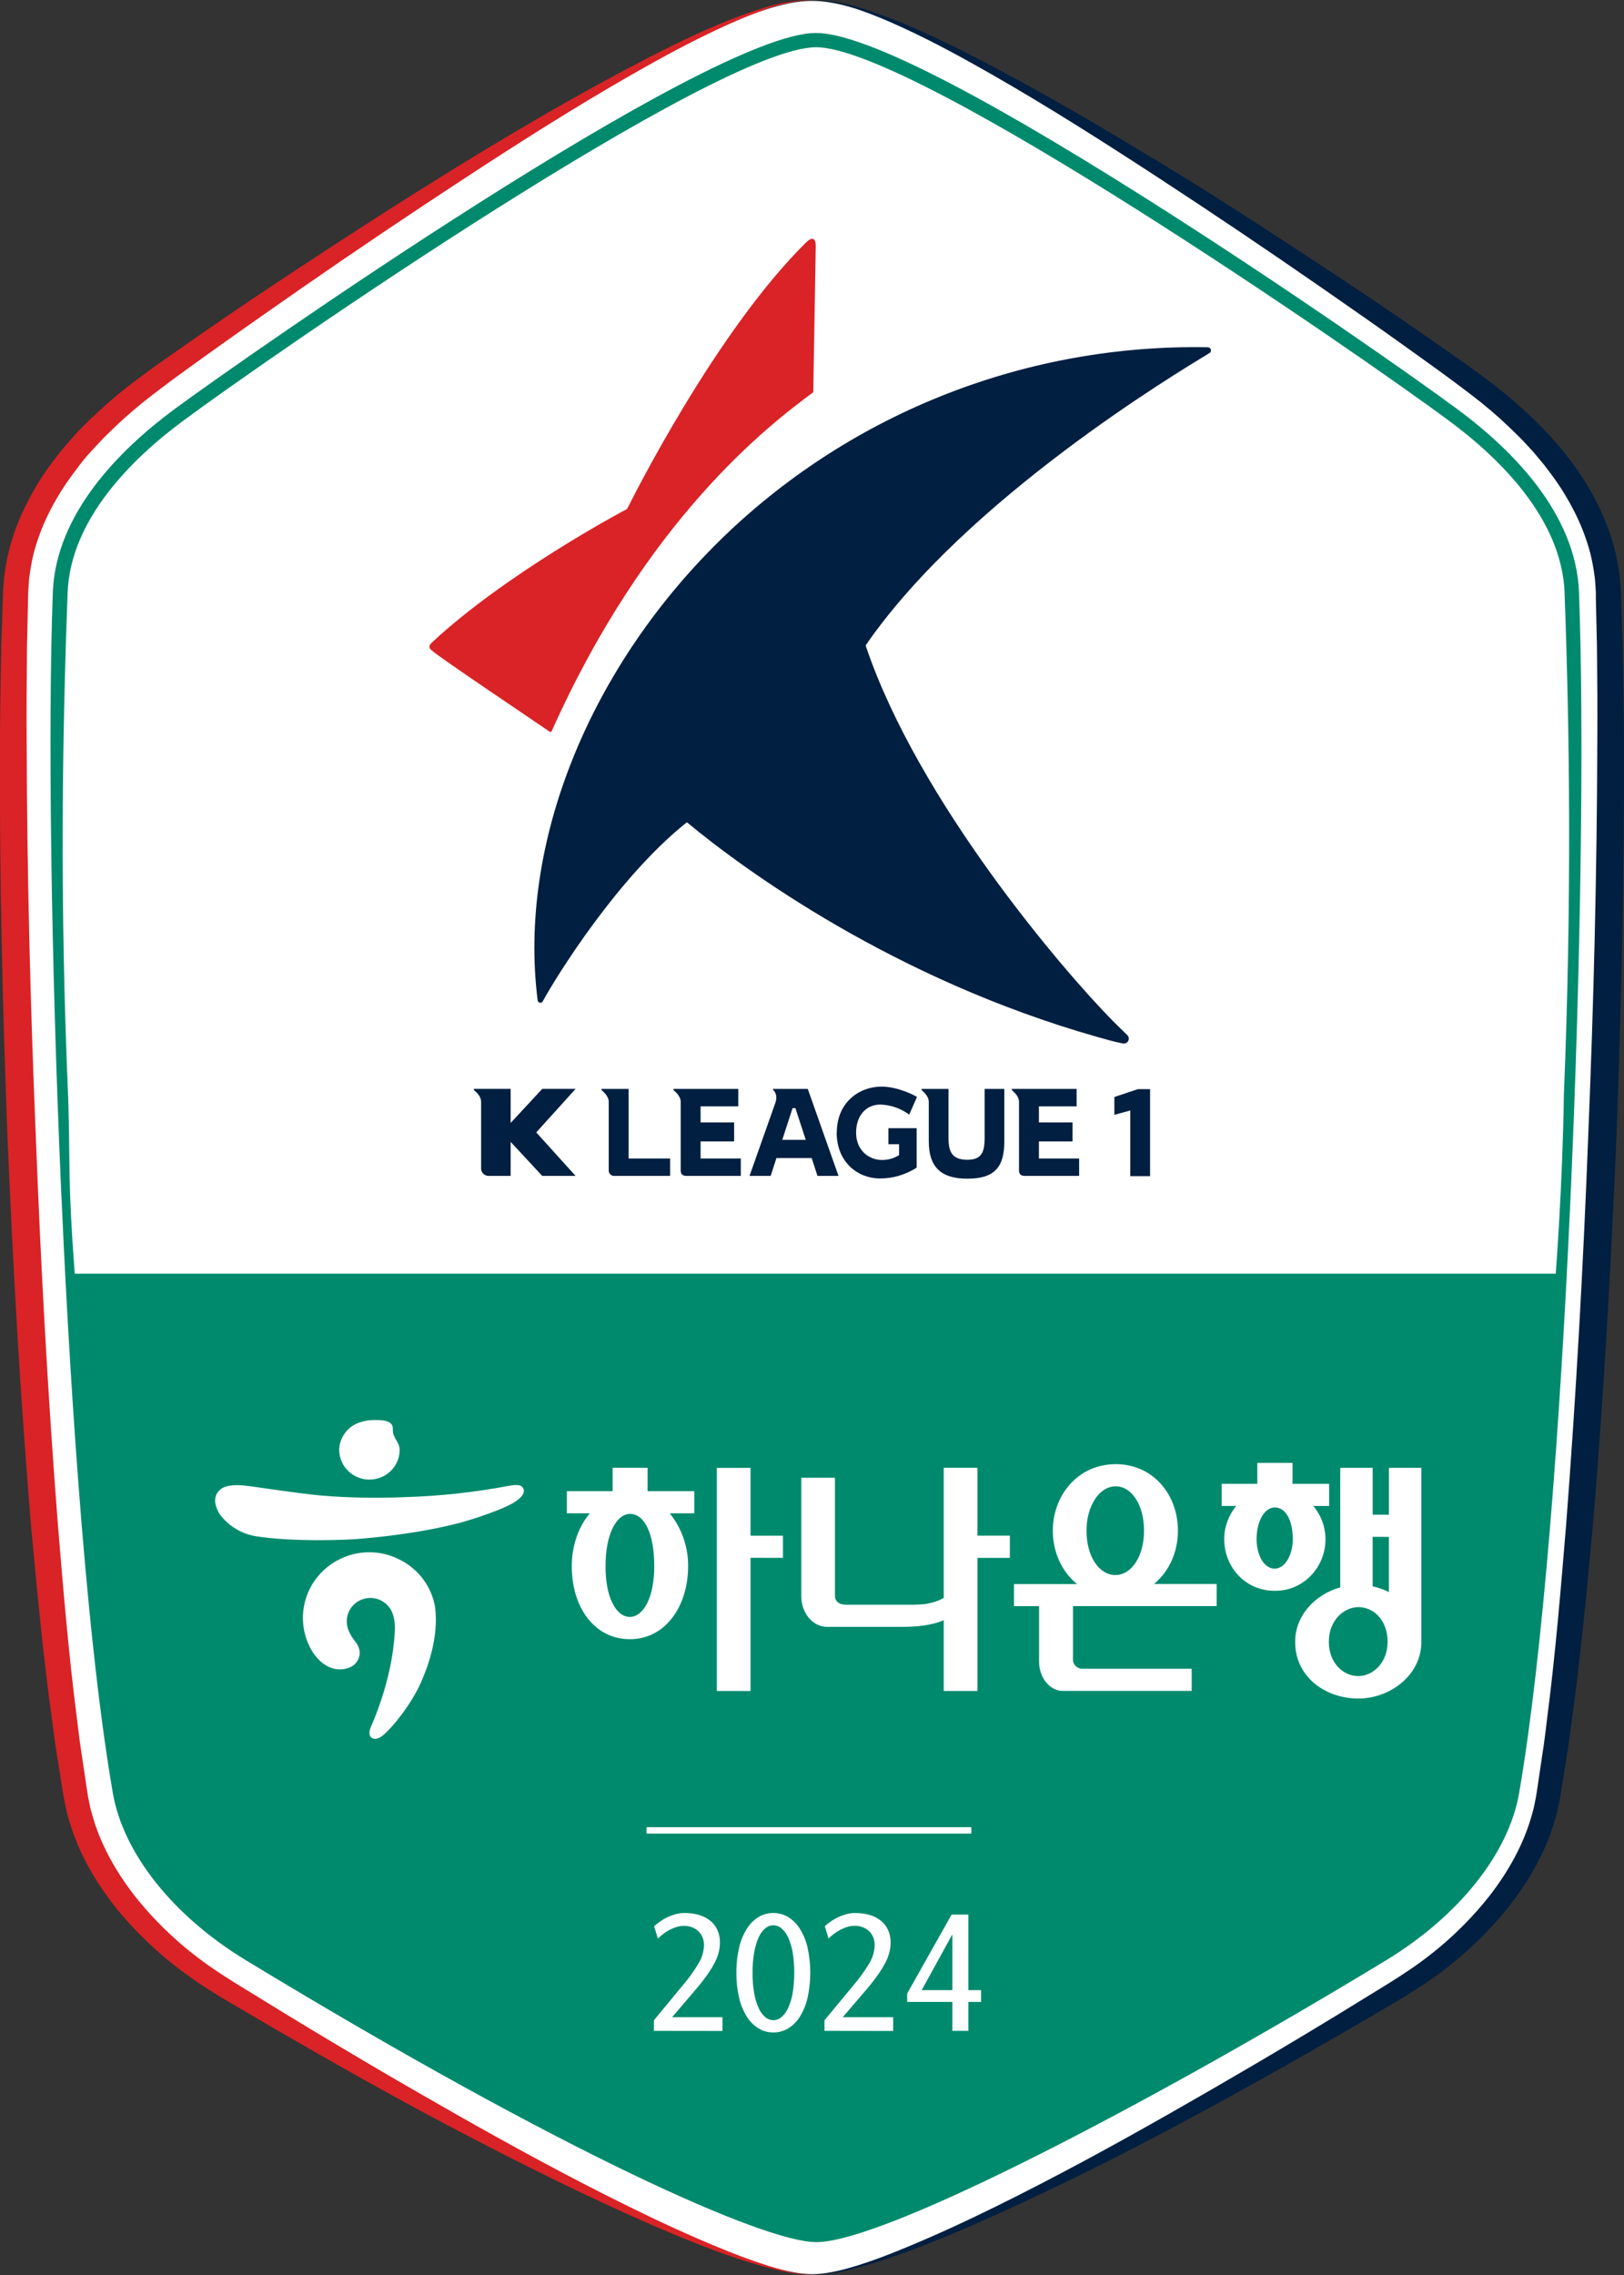 <svg width="100" height="140" viewBox="0 0 100 140" fill="none" xmlns="http://www.w3.org/2000/svg">
<rect x="0" y="0" width="100" height="140" fill="#333333" stroke="none"/>
<g clip-path="url(#clip0_1419_461)">
<path d="M49.999 139.947C45.698 139.947 31.518 133.031 13.877 122.326C8.89 119.297 5.471 114.942 4.732 110.665C2.906 100.095 1.935 82.632 1.519 73.163C0.905 59.146 0.703 44.708 1.012 36.381C1.224 30.729 5.62 26.316 9.285 23.612C11.326 22.097 19.601 16.266 28.202 10.809C43.408 1.169 47.924 0.057 49.999 0.057C52.074 0.057 56.495 1.136 71.271 10.466C79.897 15.917 88.237 21.778 90.718 23.616C94.372 26.319 98.776 30.734 98.986 36.384C99.624 53.534 98.209 93.637 95.266 110.669C94.527 114.947 91.108 119.3 86.121 122.329C75.335 128.874 55.59 139.95 49.999 139.95" fill="white"/>
<path d="M50.241 137.975C47.103 137.975 34.789 132.552 15.168 120.647C10.663 117.921 7.59 114.059 6.946 110.332C5.137 99.867 4.172 82.499 3.757 73.079C3.143 59.111 2.945 44.735 3.252 36.456C3.435 31.582 7.418 27.64 10.726 25.191C14.833 22.155 43.579 2.029 50.241 2.029C53.029 2.029 59.822 5.426 70.433 12.125C79.013 17.544 87.296 23.368 89.757 25.193C93.065 27.64 97.048 31.58 97.23 36.456C97.862 53.526 96.462 93.416 93.543 110.338C92.898 114.065 89.825 117.921 85.32 120.651C71.129 129.263 54.525 137.98 50.247 137.98" fill="#008A6D"/>
<path d="M49.999 140C51.013 139.953 51.996 139.671 52.953 139.367C53.91 139.063 54.854 138.692 55.787 138.307C57.651 137.538 59.484 136.69 61.293 135.799C64.913 134.018 68.46 132.087 71.967 130.095C75.473 128.102 78.955 126.062 82.399 123.963L84.976 122.381C85.844 121.849 86.666 121.333 87.466 120.748C89.054 119.594 90.476 118.232 91.693 116.702C92.884 115.172 93.844 113.463 94.341 111.635L94.435 111.294L94.506 110.949C94.553 110.722 94.601 110.494 94.635 110.238L94.854 108.76L95.075 107.281C95.145 106.787 95.198 106.291 95.261 105.795C95.773 101.834 96.106 97.841 96.435 93.852C97.049 85.867 97.493 77.86 97.799 69.851C98.129 61.843 98.333 53.826 98.355 45.817C98.373 43.813 98.355 41.813 98.335 39.812L98.267 36.815V36.441L98.244 36.088C98.226 35.855 98.22 35.62 98.178 35.389C98.118 34.923 98.029 34.462 97.914 34.006C97.668 33.089 97.32 32.202 96.879 31.359C96.437 30.504 95.917 29.69 95.324 28.929C95.042 28.535 94.71 28.171 94.403 27.797C94.069 27.44 93.751 27.072 93.395 26.737C92.699 26.043 91.967 25.386 91.2 24.769C89.653 23.544 87.992 22.371 86.36 21.201C84.729 20.03 83.066 18.879 81.411 17.727C78.099 15.429 74.754 13.177 71.377 10.97C67.998 8.765 64.597 6.598 61.096 4.596C59.347 3.597 57.575 2.627 55.748 1.779C54.836 1.352 53.905 0.956 52.957 0.619C52.009 0.265 51.011 0.055 49.999 -0.003C51.016 0.01 52.026 0.176 52.993 0.488C53.963 0.79 54.913 1.145 55.848 1.536C57.716 2.326 59.525 3.244 61.315 4.19C64.892 6.086 68.38 8.15 71.828 10.248C75.277 12.345 78.665 14.566 82.044 16.793C83.733 17.903 85.409 19.033 87.073 20.182C88.74 21.337 90.398 22.462 92.037 23.716C92.853 24.35 93.634 25.026 94.378 25.741C94.759 26.092 95.106 26.48 95.467 26.854C95.805 27.248 96.16 27.629 96.473 28.047C97.128 28.869 97.704 29.749 98.194 30.676C98.695 31.611 99.092 32.598 99.376 33.618C99.513 34.134 99.618 34.658 99.693 35.186C99.742 35.449 99.752 35.716 99.775 35.984C99.799 36.252 99.812 36.511 99.819 36.759L99.915 39.779C99.949 41.79 99.997 43.803 99.997 45.812C100.026 53.853 99.834 61.885 99.536 69.916C99.197 77.942 98.751 85.968 98.072 93.982C97.702 97.986 97.326 101.991 96.77 105.986C96.701 106.486 96.642 106.986 96.567 107.484L96.327 108.982L96.089 110.478C96.055 110.722 96 110.984 95.936 111.246L95.85 111.636L95.737 112.019C95.148 114.07 94.048 115.907 92.751 117.527C91.435 119.131 89.904 120.552 88.2 121.751C87.359 122.347 86.462 122.888 85.6 123.395L82.98 124.931C79.478 126.954 75.948 128.935 72.381 130.837C68.815 132.739 65.185 134.545 61.496 136.216C59.653 137.052 57.788 137.847 55.888 138.555C54.934 138.899 53.973 139.225 52.996 139.496C52.019 139.767 51.022 140.003 50.005 140.006" fill="#001F41"/>
<path d="M49.999 -0.003C48.989 0.053 47.994 0.26 47.047 0.612C46.096 0.948 45.169 1.345 44.258 1.772C42.43 2.623 40.657 3.589 38.908 4.588C35.407 6.589 31.996 8.756 28.626 10.961C25.256 13.166 21.904 15.419 18.593 17.718C16.939 18.87 15.284 20.023 13.644 21.192C12.004 22.361 10.349 23.534 8.804 24.759C8.037 25.377 7.304 26.034 6.608 26.728C6.253 27.067 5.932 27.435 5.6 27.788C5.268 28.141 4.963 28.526 4.679 28.919C4.088 29.679 3.568 30.49 3.126 31.342C2.684 32.185 2.337 33.073 2.09 33.989C1.976 34.446 1.888 34.908 1.826 35.373C1.785 35.605 1.779 35.84 1.76 36.073L1.737 36.426L1.729 36.8L1.662 39.797C1.648 41.797 1.622 43.798 1.642 45.801C1.666 53.811 1.868 61.828 2.201 69.836C2.508 77.845 2.943 85.851 3.566 93.837C3.895 97.825 4.228 101.819 4.74 105.78C4.803 106.275 4.857 106.772 4.926 107.266L5.147 108.744L5.367 110.222C5.4 110.476 5.448 110.705 5.496 110.933L5.566 111.279L5.662 111.619C6.152 113.446 7.118 115.155 8.306 116.685C9.525 118.215 10.946 119.576 12.534 120.731C13.329 121.316 14.155 121.832 15.023 122.362L17.602 123.945C21.046 126.045 24.523 128.089 28.033 130.078C31.541 132.071 35.085 134.002 38.707 135.782C40.516 136.674 42.347 137.522 44.213 138.29C45.145 138.675 46.087 139.038 47.047 139.35C48.007 139.662 48.985 139.938 49.999 139.985C48.984 139.985 47.986 139.741 47.009 139.474C46.032 139.208 45.07 138.879 44.116 138.534C42.218 137.827 40.353 137.03 38.508 136.196C34.822 134.53 31.202 132.702 27.622 130.817C24.041 128.931 20.521 126.937 17.023 124.911L14.404 123.378C13.541 122.871 12.644 122.332 11.802 121.734C10.097 120.542 8.563 119.129 7.242 117.533C5.938 115.913 4.846 114.074 4.256 112.025L4.144 111.641L4.058 111.25C4 110.988 3.944 110.726 3.904 110.482L3.665 108.986L3.425 107.488C3.351 106.99 3.292 106.49 3.224 105.991C2.666 101.996 2.292 97.992 1.92 93.986C1.244 85.972 0.796 77.948 0.459 69.92C0.152 61.894 -0.037 53.858 -0.002 45.816C-0.002 43.807 0.044 41.794 0.078 39.783L0.177 36.764C0.177 36.515 0.193 36.261 0.218 35.988C0.243 35.716 0.253 35.454 0.301 35.19C0.377 34.662 0.483 34.139 0.619 33.623C0.903 32.602 1.299 31.616 1.802 30.681C2.29 29.754 2.866 28.874 3.522 28.055C3.829 27.635 4.19 27.254 4.528 26.86C4.866 26.466 5.236 26.103 5.615 25.748C6.358 25.031 7.139 24.354 7.955 23.719C9.594 22.465 11.252 21.34 12.919 20.185C14.586 19.029 16.26 17.913 17.948 16.796C21.327 14.569 24.72 12.377 28.165 10.258C31.61 8.139 35.102 6.092 38.679 4.201C40.468 3.254 42.276 2.336 44.144 1.546C45.081 1.155 46.03 0.789 47.001 0.498C47.969 0.182 48.98 0.013 49.999 -0.003Z" fill="#D92326"/>
<path d="M96.343 36.484C96.173 31.963 92.379 28.227 89.226 25.894C83.711 21.804 56.394 2.933 50.25 2.906C44.106 2.933 16.793 21.805 11.279 25.894C8.126 28.227 4.332 31.963 4.163 36.484C3.834 45.324 3.673 55.501 4.203 67.666C4.33 71.838 4.165 72.533 4.601 78.381H95.796C95.796 78.381 96.22 72.943 96.297 67.384C96.787 55.393 96.657 45.043 96.34 36.491" fill="white"/>
<path d="M50.231 15.121L50.078 24.11C50.077 24.119 50.075 24.127 50.071 24.135C50.067 24.143 50.062 24.15 50.055 24.155C47.345 26.157 39.833 31.901 33.97 44.993C33.965 45.004 33.958 45.014 33.949 45.022C33.94 45.03 33.929 45.036 33.917 45.04C33.905 45.043 33.893 45.044 33.881 45.041C33.868 45.039 33.857 45.035 33.847 45.028C32.862 44.346 27.119 40.506 26.568 40.012C26.379 39.844 26.398 39.723 26.629 39.508C31.165 35.296 38.221 31.524 38.599 31.33C38.61 31.325 38.618 31.317 38.622 31.306C38.848 30.852 44.046 20.416 49.655 14.901C49.993 14.568 50.228 14.641 50.228 15.121" fill="#D92326"/>
<path d="M74.449 21.741C72.546 22.906 59.585 30.641 53.334 39.67C53.323 39.685 53.316 39.702 53.314 39.72C53.311 39.739 53.313 39.757 53.319 39.774C56.555 49.333 65.484 59.75 68.525 62.827C68.846 63.153 69.148 63.433 69.416 63.7C69.463 63.746 69.494 63.806 69.504 63.872C69.513 63.937 69.501 64.004 69.469 64.061C69.436 64.119 69.386 64.165 69.325 64.192C69.263 64.218 69.195 64.225 69.13 64.21C68.651 64.125 68.035 63.943 67.536 63.803C55.094 60.268 45.903 53.591 42.33 50.628C42.321 50.62 42.309 50.617 42.297 50.617C42.285 50.617 42.274 50.62 42.264 50.628C38.069 53.967 34.289 60.027 33.415 61.631C33.397 61.659 33.371 61.682 33.34 61.695C33.309 61.708 33.274 61.712 33.241 61.705C33.207 61.699 33.177 61.682 33.153 61.658C33.129 61.634 33.114 61.603 33.108 61.57C31.879 51.916 36.292 40.96 44.68 32.914C48.61 29.154 53.257 26.197 58.352 24.216C63.446 22.235 68.889 21.267 74.365 21.37C74.41 21.37 74.454 21.384 74.49 21.411C74.525 21.438 74.551 21.477 74.561 21.52C74.572 21.563 74.567 21.609 74.548 21.649C74.529 21.689 74.496 21.722 74.455 21.741" fill="#001F41"/>
<path d="M70.069 67.025L68.619 67.507V68.605L69.598 68.337V72.378H70.817V67.025H70.069Z" fill="#001F41"/>
<path d="M33.021 69.687L35.442 72.363H33.389C33.389 72.363 31.748 70.602 31.444 70.272V72.363H30.096C30.034 72.365 29.972 72.354 29.914 72.331C29.856 72.308 29.804 72.274 29.76 72.23C29.716 72.187 29.681 72.135 29.658 72.078C29.635 72.021 29.623 71.96 29.625 71.898V67.8C29.625 67.498 29.378 67.246 29.215 67.111C29.164 67.066 29.144 67.008 29.215 67.008H31.444V69.104C31.751 68.774 33.389 67.008 33.389 67.008H35.442L33.021 69.687Z" fill="#001F41"/>
<path d="M51.519 69.689C51.519 71.548 52.855 72.521 54.176 72.521C54.965 72.523 55.737 72.301 56.401 71.882L56.446 71.851V69.428H54.704V70.414H55.363V71.082C55.053 71.281 54.69 71.386 54.32 71.385C53.522 71.385 52.715 70.808 52.715 69.702C52.715 68.67 53.314 67.973 54.21 67.973C54.816 67.992 55.404 68.186 55.899 68.532L55.985 68.592L56.466 67.505L56.385 67.457C56.342 67.432 55.309 66.868 54.28 66.868C52.913 66.868 51.528 67.837 51.528 69.689" fill="#001F41"/>
<path d="M38.708 71.293V67.01H37.074C37.005 67.01 37.022 67.066 37.074 67.111C37.228 67.246 37.484 67.504 37.484 67.8V72.001C37.478 72.05 37.484 72.1 37.501 72.146C37.517 72.193 37.544 72.235 37.58 72.27C37.615 72.305 37.658 72.331 37.705 72.347C37.753 72.364 37.803 72.369 37.853 72.363H41.263V71.293H38.708Z" fill="#001F41"/>
<path d="M43.139 71.293V70.242H45.205V69.071H43.139V68.082H45.461V67.01H41.506C41.437 67.01 41.455 67.066 41.506 67.111C41.66 67.246 41.915 67.504 41.915 67.8V72.001C41.915 72.257 42.019 72.363 42.285 72.363H45.616V71.293H43.139Z" fill="#001F41"/>
<path d="M60.629 67.01V70.025C60.629 70.853 60.475 71.371 59.575 71.371C58.675 71.371 58.406 70.94 58.406 70.054V67.01H56.784C56.714 67.01 56.73 67.066 56.784 67.111C56.938 67.246 57.191 67.504 57.191 67.8V70.231C57.191 71.762 57.882 72.534 59.566 72.534C61.249 72.534 61.842 71.82 61.842 70.231V67.01H60.629Z" fill="#001F41"/>
<path d="M48.17 70.143L48.803 68.193H48.978C49.02 68.311 49.539 69.91 49.615 70.143H48.17ZM49.74 67.01H47.639C47.571 67.01 47.59 67.066 47.639 67.111C47.792 67.246 47.854 67.549 47.752 67.843L46.153 72.363H47.454C47.454 72.363 47.774 71.383 47.812 71.264H49.98C50.019 71.383 50.337 72.363 50.337 72.363H51.632L49.74 67.01Z" fill="#001F41"/>
<path d="M63.973 71.293V70.242H66.04V69.071H63.973V68.082H66.295V67.01H62.339C62.271 67.01 62.288 67.066 62.339 67.111C62.492 67.246 62.747 67.504 62.747 67.8V72.001C62.747 72.257 62.852 72.363 63.116 72.363H66.449V71.293H63.973Z" fill="#001F41"/>
<path d="M59.812 112.442H39.812V112.836H59.812V112.442Z" fill="white"/>
<path d="M40.266 124.976V124.325L42.043 122.173C42.399 121.759 42.719 121.315 43 120.848C43.217 120.503 43.337 120.109 43.35 119.703C43.353 119.532 43.32 119.363 43.253 119.205C43.192 119.065 43.103 118.938 42.99 118.832C42.878 118.728 42.744 118.648 42.599 118.596C42.447 118.541 42.287 118.514 42.126 118.514C41.969 118.514 41.814 118.537 41.665 118.583C41.515 118.628 41.37 118.687 41.232 118.76C41.094 118.832 40.964 118.915 40.842 119.01C40.725 119.098 40.614 119.194 40.51 119.296L40.279 118.539C40.39 118.438 40.507 118.344 40.63 118.257C40.77 118.156 40.919 118.068 41.075 117.993C41.242 117.913 41.417 117.848 41.596 117.798C41.776 117.748 41.962 117.723 42.149 117.722C42.441 117.72 42.732 117.758 43.014 117.834C43.264 117.903 43.499 118.019 43.705 118.175C43.902 118.327 44.06 118.524 44.166 118.748C44.281 118.999 44.337 119.272 44.331 119.547C44.33 119.732 44.309 119.916 44.267 120.095C44.216 120.309 44.14 120.516 44.041 120.713C43.914 120.968 43.767 121.214 43.603 121.448C43.386 121.762 43.152 122.065 42.903 122.356L41.384 124.136H44.488V124.981L40.266 124.976Z" fill="white"/>
<path d="M45.345 121.399C45.339 120.875 45.396 120.352 45.516 119.841C45.609 119.434 45.769 119.045 45.99 118.689C46.171 118.398 46.416 118.153 46.708 117.971C46.983 117.808 47.298 117.722 47.619 117.722C47.94 117.722 48.255 117.808 48.531 117.971C48.823 118.153 49.069 118.398 49.25 118.689C49.471 119.045 49.631 119.434 49.724 119.841C49.95 120.867 49.95 121.93 49.724 122.956C49.631 123.363 49.471 123.752 49.25 124.108C49.069 124.399 48.823 124.644 48.531 124.826C48.256 124.99 47.941 125.076 47.619 125.076C47.298 125.076 46.983 124.99 46.708 124.826C46.416 124.644 46.171 124.399 45.99 124.108C45.769 123.752 45.609 123.363 45.516 122.956C45.396 122.446 45.339 121.923 45.345 121.399ZM46.339 121.399C46.334 121.822 46.368 122.244 46.44 122.661C46.493 122.973 46.584 123.279 46.712 123.569C46.803 123.783 46.941 123.974 47.118 124.128C47.255 124.251 47.434 124.319 47.619 124.319C47.805 124.319 47.983 124.251 48.121 124.128C48.298 123.974 48.438 123.783 48.531 123.569C48.662 123.279 48.755 122.974 48.807 122.661C48.942 121.824 48.942 120.972 48.807 120.136C48.754 119.823 48.661 119.518 48.531 119.228C48.438 119.014 48.298 118.824 48.121 118.67C47.983 118.548 47.805 118.48 47.619 118.48C47.434 118.48 47.255 118.548 47.118 118.67C46.942 118.824 46.803 119.014 46.712 119.228C46.585 119.519 46.494 119.824 46.44 120.136C46.368 120.553 46.334 120.976 46.339 121.399Z" fill="white"/>
<path d="M50.769 124.976V124.325L52.553 122.17C52.91 121.755 53.23 121.312 53.512 120.845C53.728 120.5 53.849 120.105 53.861 119.7C53.863 119.529 53.831 119.36 53.765 119.202C53.704 119.062 53.614 118.935 53.503 118.829C53.389 118.725 53.255 118.645 53.109 118.593C52.958 118.538 52.798 118.511 52.636 118.511C52.48 118.511 52.325 118.534 52.175 118.58C52.025 118.625 51.88 118.684 51.741 118.757C51.604 118.829 51.474 118.913 51.351 119.007C51.234 119.095 51.123 119.191 51.019 119.293L50.788 118.536C50.899 118.435 51.016 118.341 51.139 118.254C51.431 118.048 51.758 117.895 52.105 117.8C52.285 117.75 52.471 117.725 52.658 117.724C52.95 117.722 53.242 117.759 53.524 117.836C53.774 117.905 54.008 118.021 54.214 118.177C54.411 118.329 54.569 118.525 54.675 118.749C54.79 119 54.846 119.273 54.84 119.549C54.839 119.733 54.818 119.917 54.776 120.097C54.725 120.311 54.649 120.518 54.55 120.715C54.423 120.97 54.276 121.215 54.112 121.449C53.895 121.764 53.662 122.067 53.413 122.358L51.893 124.137H54.997V124.982L50.769 124.976Z" fill="white"/>
<path d="M59.627 117.822V122.47H60.41V123.195H59.627V124.976H58.642V123.195H55.86V122.679L58.596 117.822H59.627ZM56.754 122.47H58.642V119.038L56.754 122.47Z" fill="white"/>
<path d="M37.724 91.766V90.326H39.874V91.766H42.753V93.129H41.243C41.985 94.058 42.384 95.21 42.372 96.393C42.358 98.96 40.889 100.872 38.802 100.872C36.642 100.887 35.209 98.96 35.209 96.393C35.209 95.077 35.639 93.936 36.317 93.129H34.905V91.766H37.724ZM38.799 93.164C37.951 93.164 37.274 94.438 37.288 96.393C37.274 98.264 37.93 99.502 38.778 99.502C39.625 99.502 40.287 98.29 40.287 96.393C40.287 94.347 39.673 93.164 38.799 93.164ZM46.215 95.864V104.06H44.14V90.331H46.215V94.504H48.212V95.867L46.215 95.864Z" fill="white"/>
<path d="M52.093 98.751H55.586C56.525 98.751 57.237 98.801 58.111 98.34V90.326H60.186V94.5H62.183V95.87H60.186V104.06H58.111V99.705C57.385 100.024 56.422 100.115 55.543 100.115H50.935C50.032 100.115 49.341 99.252 49.341 98.236V90.938H51.414V98.187C51.414 98.536 51.648 98.751 52.093 98.751Z" fill="white"/>
<path d="M68.693 90.101C70.987 90.101 72.532 91.951 72.532 94.198C72.532 95.513 71.983 96.717 71.058 97.476H74.918V98.838H66.069V102.088C66.064 102.169 66.077 102.25 66.106 102.326C66.135 102.401 66.18 102.47 66.238 102.527C66.296 102.585 66.366 102.629 66.443 102.658C66.519 102.687 66.602 102.699 66.683 102.694H73.38V104.057H65.456C64.61 104.057 63.982 103.207 63.982 102.255V98.841H62.437V97.479H66.318C65.379 96.721 64.828 95.502 64.828 94.202C64.828 92.016 66.381 90.104 68.688 90.104M68.688 91.467C67.686 91.467 66.903 92.678 66.903 94.202C66.903 95.808 67.7 96.927 68.674 96.927C69.677 96.927 70.445 95.772 70.445 94.202C70.445 92.631 69.696 91.464 68.693 91.464" fill="white"/>
<path d="M77.421 91.312V90.025H79.587V91.312H81.845V92.675H80.865C81.35 93.247 81.616 93.968 81.619 94.713C81.619 96.473 80.237 97.913 78.507 97.894C76.695 97.907 75.382 96.446 75.382 94.713C75.383 93.97 75.645 93.25 76.124 92.675H75.227V91.312H77.421ZM78.497 92.766C77.87 92.766 77.375 93.602 77.375 94.715C77.375 95.695 77.836 96.532 78.483 96.532C79.129 96.532 79.606 95.683 79.606 94.715C79.606 93.602 79.189 92.766 78.497 92.766ZM82.527 97.685V90.328H84.524V93.214H85.525V90.328H87.522V101.042C87.522 103.094 85.588 104.525 83.648 104.525C81.538 104.525 79.739 103.127 79.753 101.042C79.739 99.449 80.953 98.127 82.518 97.688M83.647 98.899C82.8 98.899 81.825 99.656 81.825 101.036C81.825 102.358 82.736 103.144 83.633 103.144C84.493 103.144 85.432 102.387 85.445 101.036C85.432 99.623 84.524 98.899 83.647 98.899ZM84.522 94.573V97.62C84.87 97.697 85.206 97.816 85.524 97.974V94.579L84.522 94.573Z" fill="white"/>
<path d="M20.887 89.268C20.901 89.746 21.103 90.199 21.451 90.532C21.799 90.866 22.264 91.052 22.749 91.052C23.234 91.052 23.7 90.866 24.047 90.532C24.395 90.199 24.598 89.746 24.611 89.268C24.612 89.116 24.578 88.966 24.513 88.829C24.35 88.496 24.168 88.327 24.189 87.931C24.211 87.396 23.512 87.388 23.131 87.388C22.713 87.376 22.297 87.457 21.916 87.625C21.616 87.771 21.363 87.995 21.183 88.273C20.994 88.556 20.891 88.886 20.887 89.225V89.268Z" fill="white"/>
<path d="M32.196 91.555C32.062 91.352 31.793 91.352 31.293 91.442C29.183 91.841 27.045 92.072 24.898 92.131C23.195 92.205 21.489 92.173 19.79 92.034C18.358 91.909 15.633 91.477 15.028 91.415C14.704 91.386 13.953 91.338 13.581 91.651C13.073 92.062 13.222 92.674 13.518 93.166C14.04 93.883 14.825 94.371 15.706 94.529C17.914 94.891 21.344 94.792 22.473 94.668C24.986 94.438 26.927 94.083 28.463 93.673C28.463 93.673 30.509 93.088 31.512 92.539C31.893 92.33 32.434 91.933 32.203 91.565" fill="white"/>
<path d="M24.699 96.025C24.092 95.693 23.408 95.52 22.713 95.524C22.019 95.528 21.337 95.707 20.733 96.046C20.257 96.311 19.839 96.668 19.505 97.095C19.171 97.522 18.927 98.01 18.788 98.532C18.648 99.053 18.616 99.597 18.693 100.131C18.77 100.665 18.955 101.178 19.237 101.64C20.203 103.135 21.495 102.78 21.862 102.397C22.323 101.898 22.145 101.375 21.905 101.056C21.403 100.442 21.354 100.026 21.354 99.768C21.353 99.58 21.391 99.393 21.464 99.219C21.537 99.045 21.644 98.887 21.779 98.754C21.914 98.621 22.075 98.515 22.251 98.443C22.428 98.371 22.617 98.334 22.808 98.334C23.017 98.336 23.223 98.382 23.413 98.468C23.602 98.555 23.771 98.68 23.908 98.835C24.29 99.281 24.34 99.921 24.31 100.429C24.141 103.497 22.879 106.141 22.814 106.335C22.751 106.474 22.661 106.821 22.928 106.968C23.132 107.064 23.372 106.968 23.611 106.765C24.191 106.279 25.32 104.887 25.926 103.524C26.252 102.786 27.049 100.831 26.788 98.882C26.684 98.281 26.441 97.71 26.079 97.215C25.717 96.719 25.245 96.312 24.699 96.023" fill="white"/>
</g>
<defs>
<clipPath id="clip0_1419_461">
<rect width="100" height="140" fill="white"/>
</clipPath>
</defs>
</svg>
